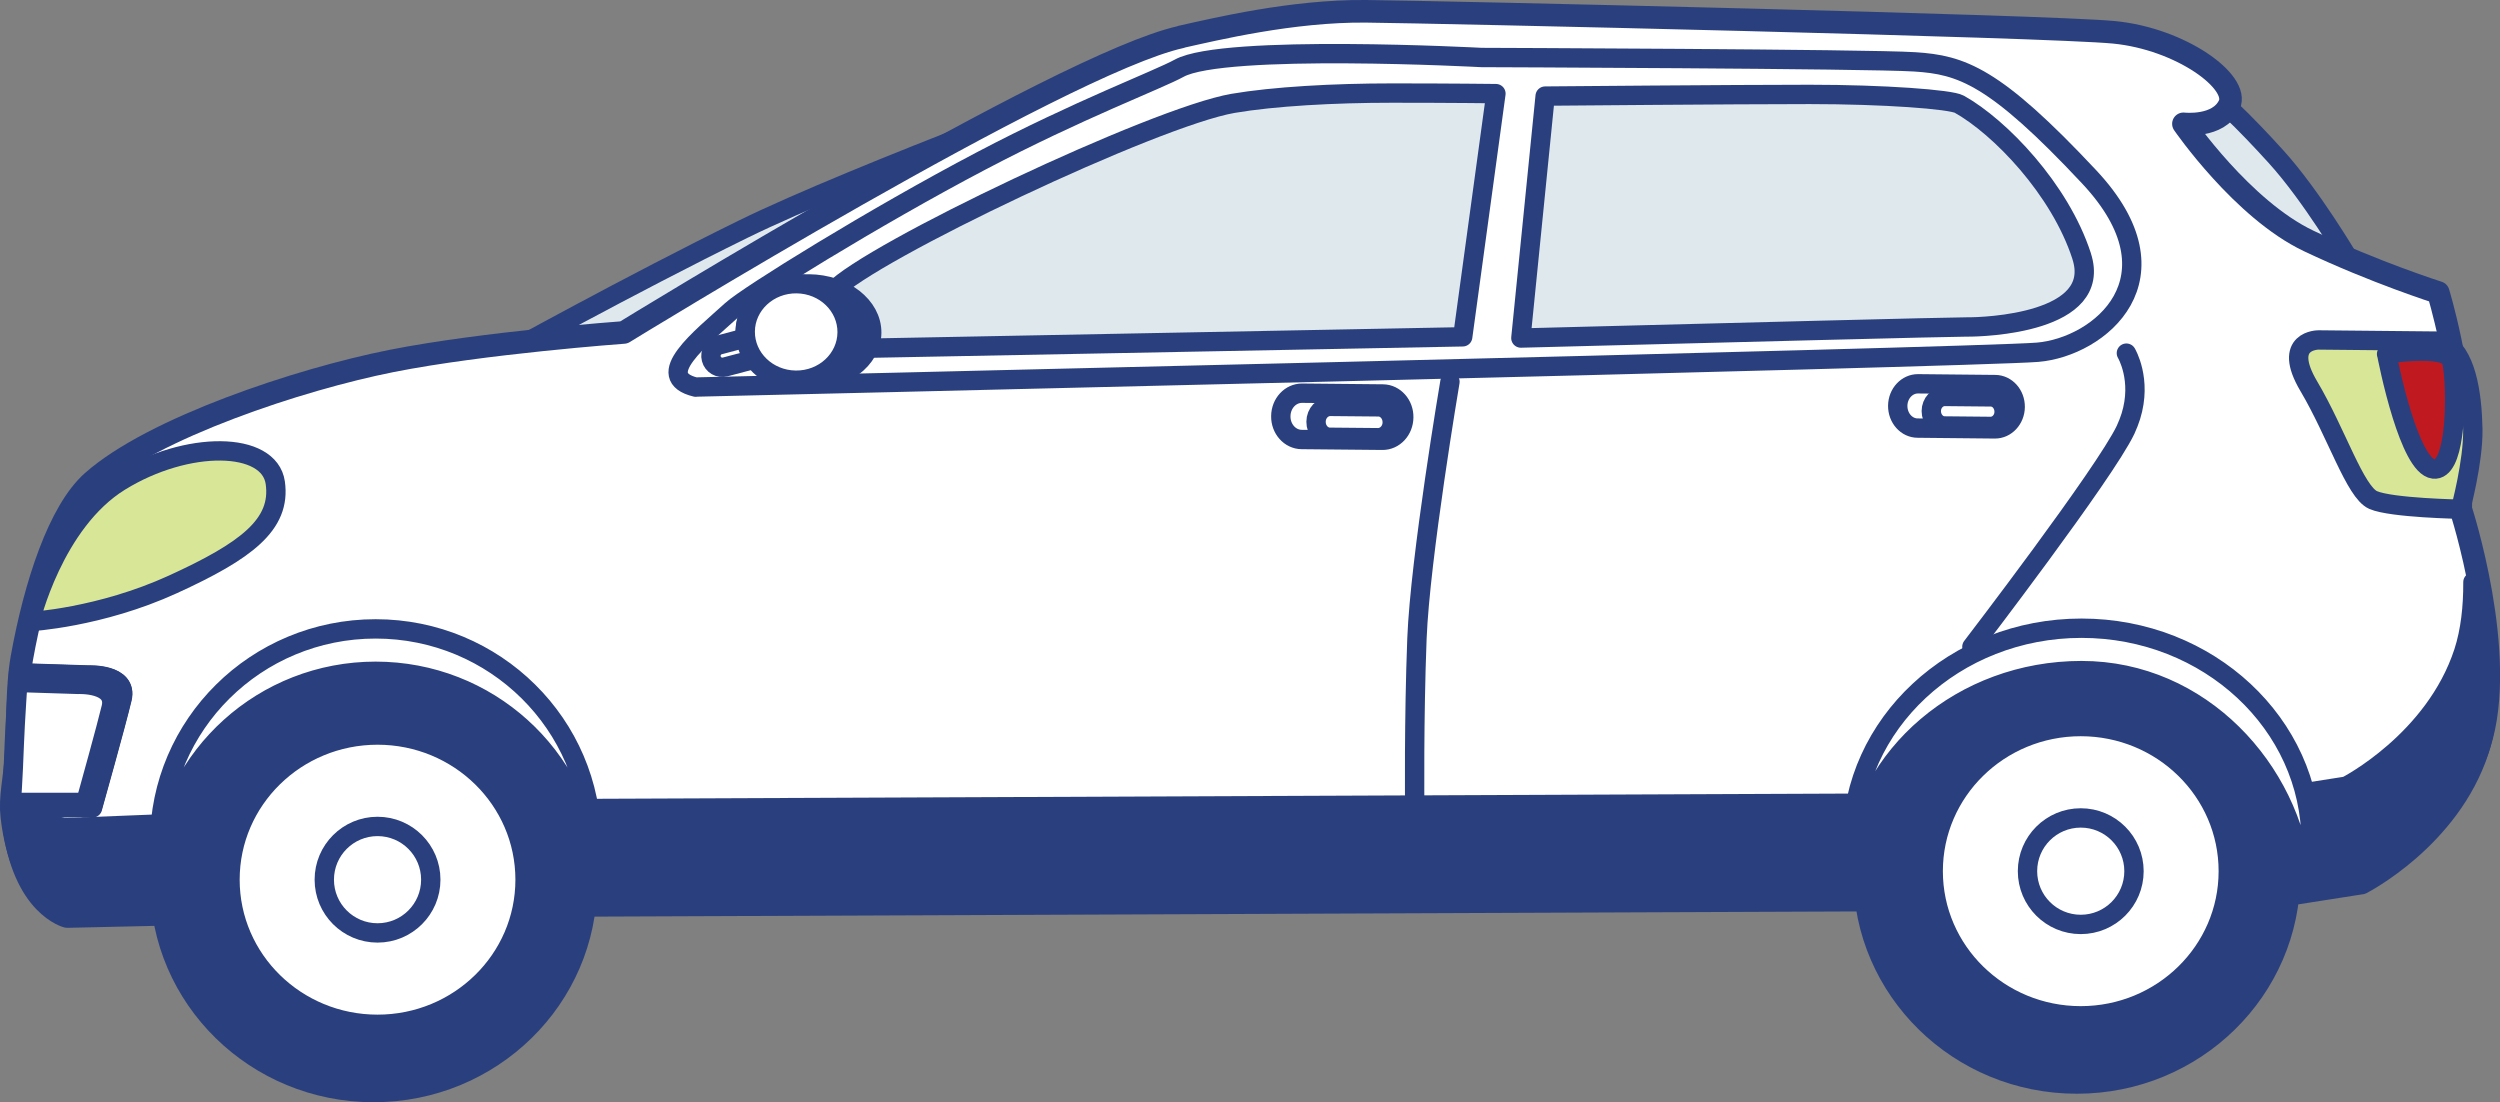 <?xml version="1.0" encoding="UTF-8"?><svg id="_レイヤー_2" xmlns="http://www.w3.org/2000/svg" viewBox="0 0 223.49 98.53"><rect x="0" y="0" width="223.49" height="98.53" fill="#808080" stroke="none"/><defs><style>.cls-1,.cls-2,.cls-3,.cls-4,.cls-5,.cls-6,.cls-7{stroke:#2a3f7e;stroke-linecap:round;stroke-linejoin:round;}.cls-1,.cls-2,.cls-8{fill:#fff;}.cls-1,.cls-3,.cls-4,.cls-5,.cls-6,.cls-7{stroke-width:1.73px;}.cls-2{stroke-width:2.02px;}.cls-3{fill:#c11920;}.cls-4{fill:none;}.cls-5{fill:#2a3f7e;}.cls-6{fill:#dfe8ed;}.cls-7{fill:#d8e698;}.cls-8{stroke-width:0px;}</style></defs><g id="_レイヤー_3"><path class="cls-6" d="M195.86,7.01l-10.43-.11s3.65,8.25,10.32,11.54c6.67,3.29,14.21,4.7,14.21,4.7,0,0-3.33-5.65-6.48-9.12-2.69-2.97-5.7-6-7.62-7.01Z"/><path class="cls-6" d="M101.4,6.38s-24.87,9.15-34.97,14.11c-10.1,4.96-21.63,11.35-21.63,11.35l11.25.11s1.04.64,5.47-2.31c4.43-2.95,39.88-23.27,39.88-23.27Z"/><path class="cls-2" d="M105.59,3.29c3.02-.67,9.91-2.34,16.51-2.28,6.6.07,60.93,1.3,66.89,1.88,5.96.58,11.26,4.43,10.3,6.49-.96,2.06-4.1,1.69-4.1,1.69,0,0,5.26,7.65,11.2,10.47,5.94,2.82,11.58,4.61,11.58,4.61,0,0,2.13,6.93,2.07,13.15l-.06,6.22s4.27,13.07,1.67,21.04c-2.59,7.97-10.49,11.99-10.49,11.99l-8.81,1.38-152.21.63-44.14.99s-4.07-.95-4.94-8.54c-.2-1.74.22-3.1.38-5.62.16-2.4.05-5.93.51-8.54,1.19-6.61,3.34-13.16,6.31-15.8,5.39-4.78,18.49-9.14,26.74-10.78,8.25-1.64,20.77-2.55,20.77-2.55,0,0,39.09-24.05,49.8-26.41Z"/><path class="cls-1" d="M62.18,34.6s114.46-2.65,119.97-3.11c5.51-.46,13.11-6.6,4.62-15.67-8.49-9.07-11.42-10.02-15.6-10.29-4.19-.27-38.74-.39-38.74-.39,0,0-23.05-1.23-27.02.96-1.89,1.04-8.94,3.68-17.67,8.27-9.58,5.03-20.9,12.05-22.33,13.36-1.37,1.25-3.17,2.73-4.12,4.02-.96,1.29-1.07,2.38.91,2.86Z"/><path class="cls-5" d="M5.68,74l43.05-1.71,152.21-.63,8.81-1.38s7.89-4.02,10.49-11.99c.61-1.88.84-4.04.83-6.25.13-.04.26-.07.39-.11.91,4.49,1.66,10.63.18,15.16-2.59,7.97-10.49,11.99-10.49,11.99l-8.81,1.38-152.21.63-44.14.99s-4.07-.95-4.94-8.54c-.13-1.13,4.62.46,4.62.46Z"/><path class="cls-1" d="M1.67,60.14l6.27.2s3.49-.15,2.96,2.08c-.53,2.24-2.65,9.77-2.65,9.77l-7.26-.11s.18-2.4.29-5.61c.06-1.77.37-6.33.37-6.33Z"/><path class="cls-7" d="M2.7,55.56s2.07-8.87,8.05-12.54c5.98-3.68,13.33-3.6,13.86.14s-2.61,6.09-9.15,9.08c-6.54,2.99-12.77,3.33-12.77,3.33Z"/><path class="cls-6" d="M124.45,8.32c-5.23,0-10.6.3-14.22.92-7.02,1.21-32.43,13.27-35.75,16.78-3.31,3.5-1.18,5.19-1.18,5.19l33.51-.64,23.95-.46,2.97-21.74s-3.96-.05-9.28-.05Z"/><path class="cls-6" d="M186.09,22.89c-1.94-5.98-7.31-11.54-10.93-13.57-.78-.44-6.77-.88-13.39-.88-6.63,0-23.64.15-23.64.15l-2.17,21.63s2.46-.07,6.16-.16c10.88-.28,32.49-.84,33.68-.83,1.6.02,12.23-.35,10.29-6.33Z"/><path class="cls-1" d="M125.49,37.31c-.01,1.14-.86,2.06-1.91,2.05l-7.22-.07c-1.04-.01-1.88-.95-1.86-2.09h0c.01-1.14.86-2.06,1.91-2.05l7.22.07c1.04.01,1.88.95,1.86,2.09h0Z"/><path class="cls-1" d="M124.46,37.76c0,.76-.58,1.37-1.27,1.37l-4.3-.04c-.69,0-1.25-.63-1.24-1.39h0c0-.76.58-1.37,1.27-1.37l4.3.04c.69,0,1.25.63,1.24,1.39h0Z"/><path class="cls-4" d="M129.62,34.13s-2.67,15.76-2.95,22.95c-.28,7.19-.2,14.92-.2,14.92"/><path class="cls-1" d="M180.15,36.38c-.01,1.09-.83,1.97-1.82,1.96l-6.9-.07c-.99,0-1.79-.9-1.78-2h0c.01-1.09.83-1.97,1.82-1.96l6.9.07c.99.01,1.79.9,1.78,2h0Z"/><path class="cls-1" d="M179.16,36.81c0,.73-.55,1.31-1.21,1.31l-4.11-.04c-.66,0-1.19-.6-1.19-1.33h0c0-.73.55-1.31,1.21-1.31l4.11.04c.66,0,1.19.6,1.19,1.33h0Z"/><path class="cls-1" d="M63.59,32.08c.14.54.7.87,1.25.72l2.83-.75c.54-.14.87-.7.72-1.25h0c-.14-.54-.7-.87-1.25-.72l-2.83.75c-.54.14-.87.7-.72,1.25h0Z"/><path class="cls-5" d="M77.93,29.75c-.02,2.38-2.57,4.29-5.7,4.26-3.12-.03-5.63-1.99-5.61-4.37.02-2.38,2.57-4.29,5.7-4.26,3.12.03,5.63,1.99,5.61,4.37Z"/><path class="cls-1" d="M75.73,29.72c-.02,2.38-2.08,4.3-4.6,4.27-2.52-.03-4.53-1.98-4.51-4.36.02-2.38,2.08-4.3,4.6-4.27,2.52.03,4.53,1.98,4.51,4.36Z"/><path class="cls-4" d="M190.09,31.57s1.42,2.36.4,5.64c-.12.39-.28.79-.47,1.21-1.85,3.9-13.74,19.4-13.74,19.4"/><path class="cls-7" d="M218.38,30.5l-11.1-.11s-3.35-.03-.88,4.14c2.47,4.17,4.14,9.47,5.75,10.17,1.61.71,7.81.82,7.81.82,0,0,1.15-4.23,1.1-7.16-.06-3.23-.61-6.87-2.69-7.86Z"/><path class="cls-3" d="M213.35,31.65s5.33-.85,5.79.54c.27.83.46,4.19.1,6.74-.25,1.75-.76,3.11-1.69,3-1.08-.13-2.07-2.42-2.82-4.81-.84-2.68-1.37-5.48-1.37-5.48Z"/><path class="cls-5" d="M166.54,78.17c0,10.35,8.56,18.74,19.12,18.74,10.56,0,19.12-8.39,19.12-18.74,0-10.35-8.56-18.74-19.12-18.74-10.56,0-19.12,8.39-19.12,18.74Z"/><path class="cls-8" d="M172.82,77.88c0,7.14,5.91,12.93,13.19,12.93s13.19-5.79,13.19-12.93-5.91-12.93-13.19-12.93c-7.29,0-13.19,5.79-13.19,12.93Z"/><path class="cls-4" d="M172.82,77.88c0,7.14,5.91,12.93,13.19,12.93s13.19-5.79,13.19-12.93-5.91-12.93-13.19-12.93c-7.29,0-13.19,5.79-13.19,12.93Z"/><path class="cls-1" d="M181.25,77.88c0,2.63,2.13,4.76,4.76,4.76s4.76-2.13,4.76-4.76c0-2.63-2.13-4.76-4.76-4.76-2.63,0-4.76,2.13-4.76,4.76Z"/><path class="cls-5" d="M14.28,78.93c0,10.35,8.56,18.74,19.12,18.74,10.56,0,19.12-8.39,19.12-18.74,0-10.35-8.56-18.74-19.12-18.74-10.56,0-19.12,8.39-19.12,18.74Z"/><ellipse class="cls-8" cx="33.75" cy="78.64" rx="13.19" ry="12.93"/><ellipse class="cls-4" cx="33.75" cy="78.64" rx="13.19" ry="12.93"/><path class="cls-1" d="M28.99,78.64c0,2.63,2.13,4.76,4.76,4.76,2.63,0,4.76-2.13,4.76-4.76,0-2.63-2.13-4.76-4.76-4.76s-4.76,2.13-4.76,4.76Z"/><path class="cls-1" d="M33.57,60.01c10.02,0,18.25,7.55,19.22,17.21.06-.62.1-1.26.1-1.9,0-10.55-8.65-19.1-19.31-19.1-10.67,0-19.31,8.55-19.31,19.1,0,.64.03,1.27.1,1.9.96-9.66,9.2-17.21,19.22-17.21Z"/><path class="cls-1" d="M186.08,59.95c10.65,0,18.72,8.86,19.74,18.52.07-.62.78-2.56.78-3.21,0-10.55-9.19-19.1-20.52-19.1s-20.52,8.55-20.52,19.1c0,.64.04,1.27.1,1.9,1.02-9.66,9.77-17.21,20.42-17.21Z"/><polygon class="cls-1" points="1 71.73 8.16 71.73 7.52 72.2 .92 72.27 1 71.73"/><path class="cls-1" d="M9.94,63.26c.53-2.24-2.96-2.08-2.96-2.08l-5.35-.17c.03-.51.06-.84.06-.84l6.27.2s3.49-.15,2.96,2.08c-.53,2.24-2.65,9.77-2.65,9.77h-.75c.56-2.02,1.99-7.17,2.42-8.96Z"/></g></svg>
